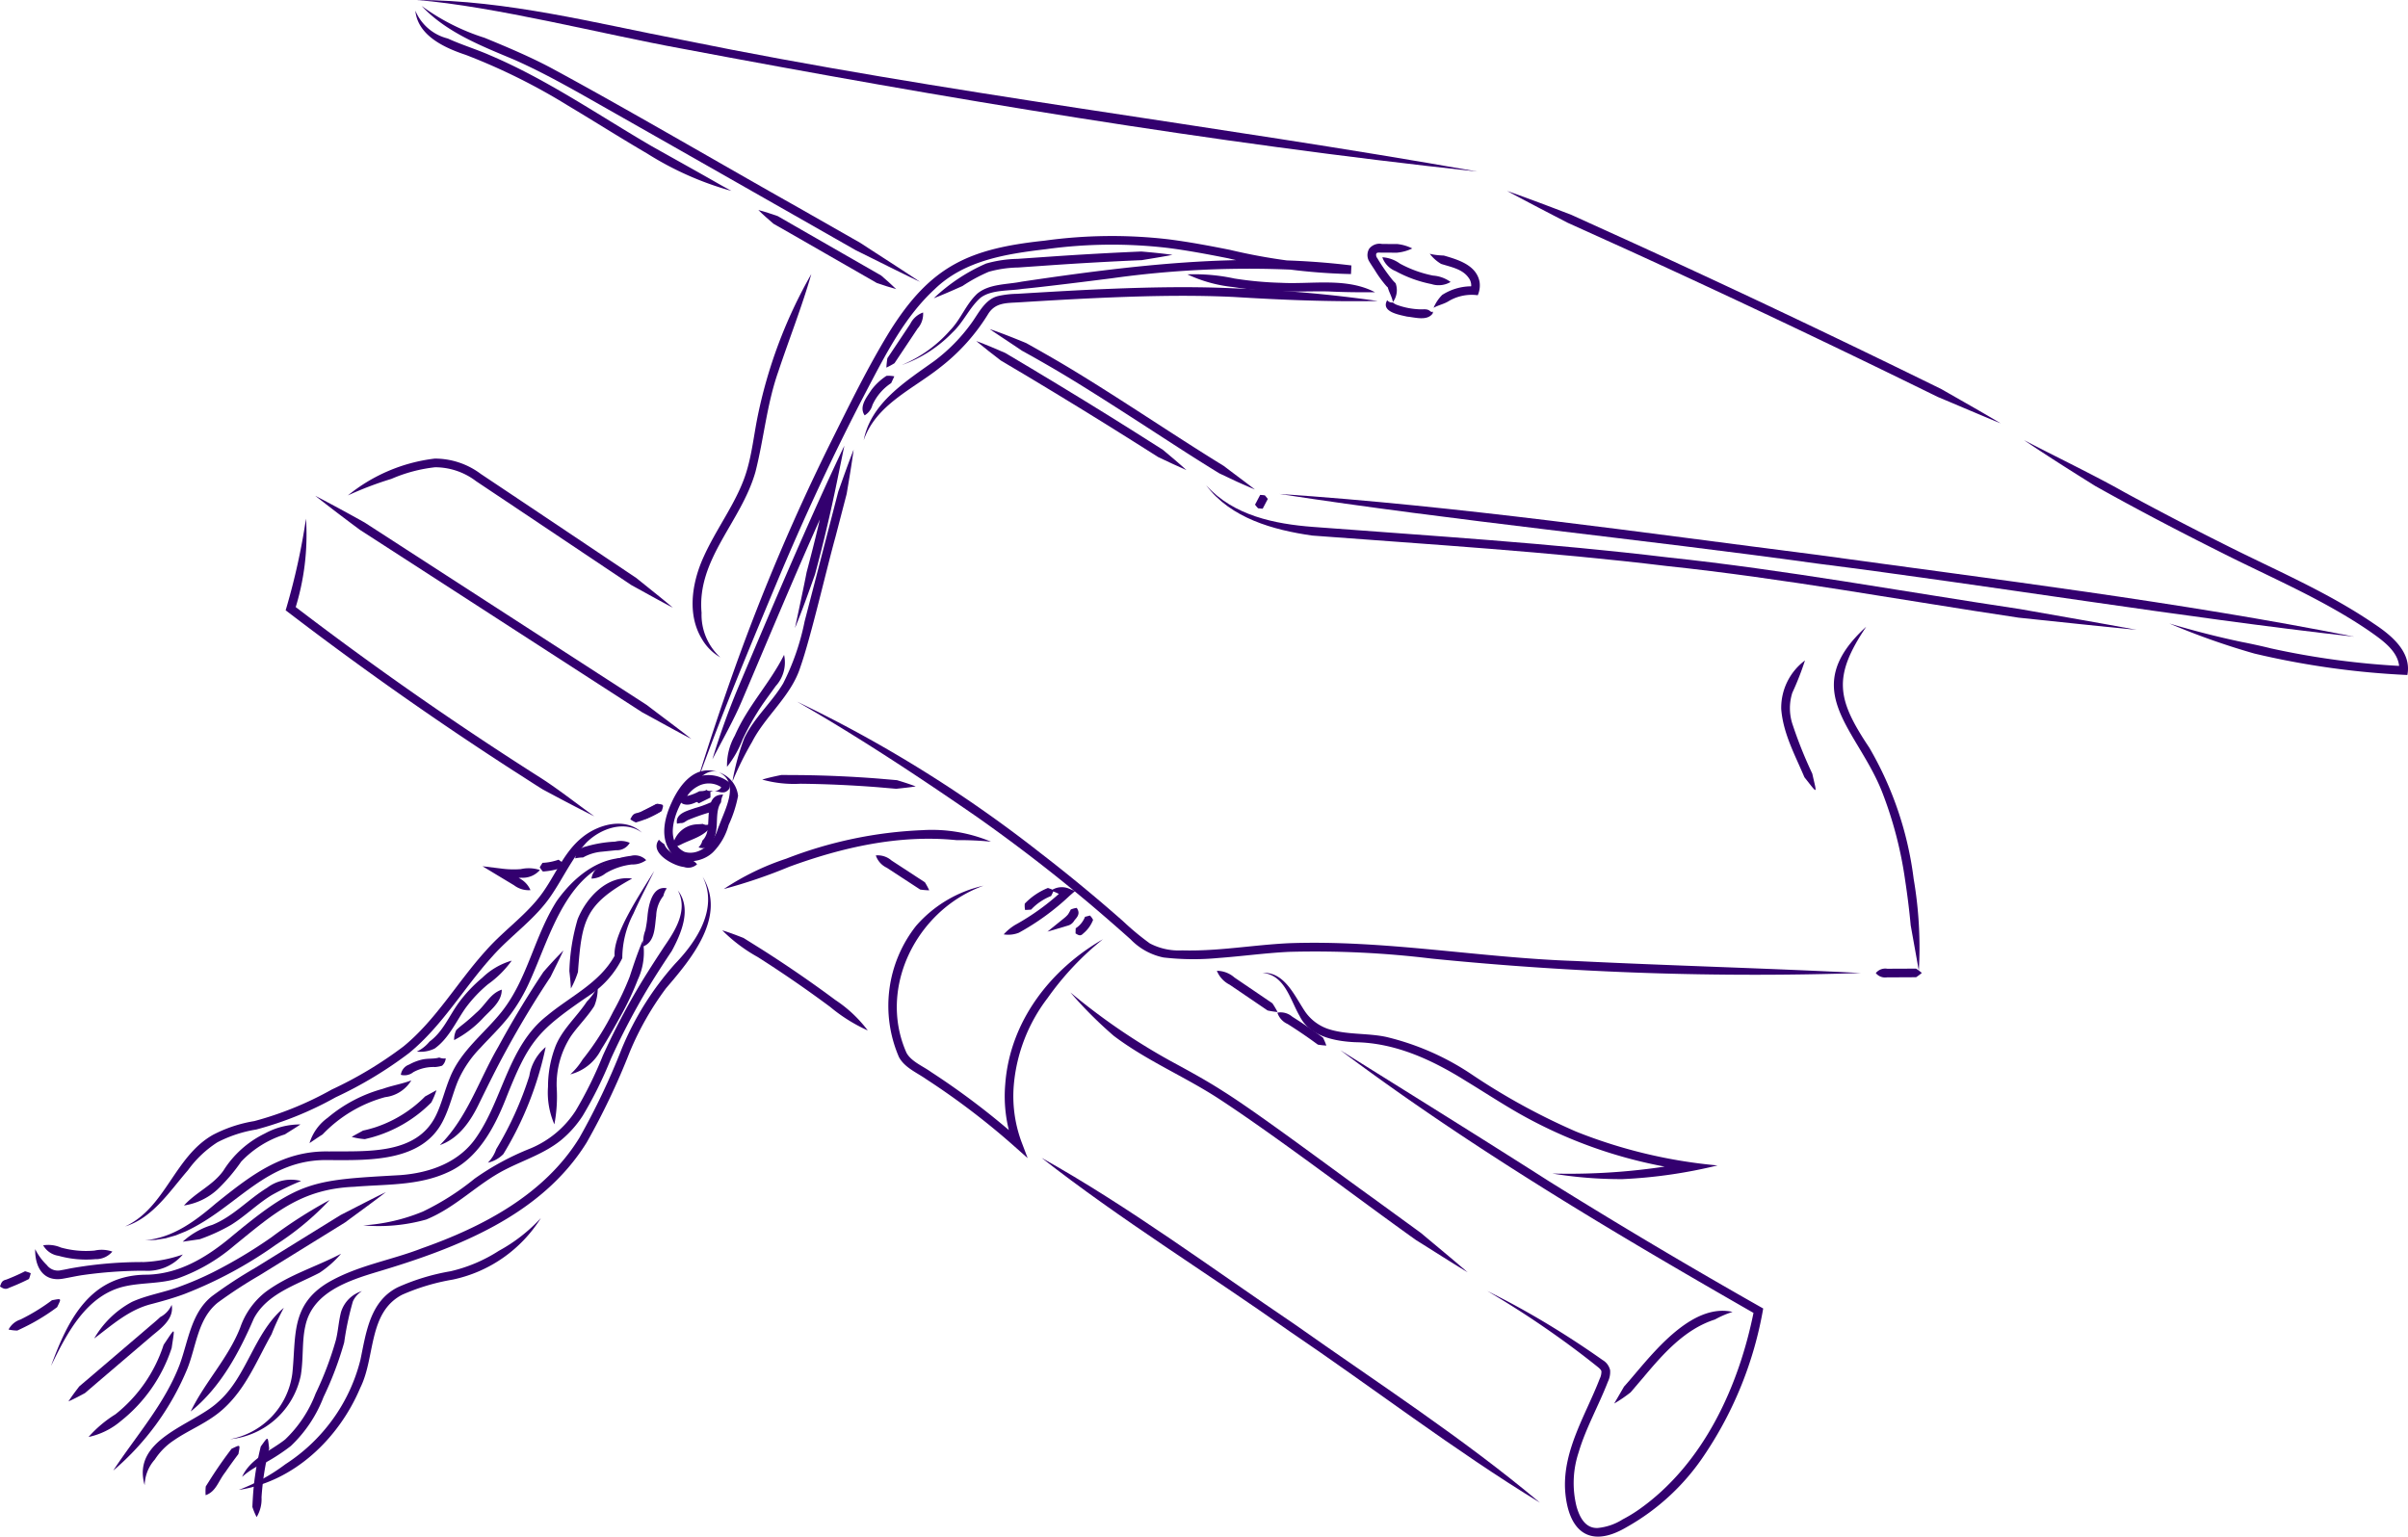 <svg xmlns="http://www.w3.org/2000/svg" width="237.111" height="151.332" viewBox="0 0 237.111 151.332"><defs><clipPath id="a"><path data-name="Rectangle 888" fill="none" d="M0 0h237.111v151.332H0z"/></clipPath></defs><g data-name="Group 4463" clip-path="url(#a)" fill="#33006f"><path data-name="Path 7339" d="M41.063 0c8.863.011 17.5 2.272 26.146 3.935 25.8 5.263 52.34 8.363 78.27 12.962-26.2-2.823-52.56-7.242-78.434-12.126C59.454 3.39 48.686.623 41.063 0"/><path data-name="Path 7340" d="M148.413 18.809c2.117.746 4.213 1.543 6.307 2.347l6.115 2.777q6.108 2.792 12.185 5.653a1219.002 1219.002 0 0 1 18.155 8.741c1.945 1.118 3.9 2.211 5.828 3.364-1.772-.717-4.4-1.85-6.2-2.6a1226.863 1226.863 0 0 0-18.142-8.735q-6.072-2.859-12.177-5.649l-6.117-2.767c-1.99-1.031-3.981-2.06-5.954-3.129"/><path data-name="Path 7341" d="M199.284 43.336c2.872 1.508 7.092 3.541 9.865 5.12q4.874 2.654 9.84 5.136c4.949 2.508 10.15 4.677 14.766 7.835 1.662 1.1 3.744 2.76 3.293 5.05a81.467 81.467 0 0 1-15.064-2.112 70.967 70.967 0 0 1-8.372-2.961c2.343.7 4.746 1.321 7.136 1.821.837.161 2.029.42 2.867.631a79.027 79.027 0 0 0 13.072 1.75l-.444.382c.114-1.744-1.644-2.928-2.969-3.859-4.582-3.132-9.712-5.265-14.664-7.775-4.146-2.078-8.259-4.227-12.3-6.494-2.274-1.424-4.814-3.018-7.022-4.523"/><path data-name="Path 7342" d="M118.794 47.818c2.665 2.955 6.7 3.787 10.5 4.075 11.59.881 23.372 1.606 34.916 3 11.576 1.226 23.18 3.366 34.687 5.091 3.831.683 7.67 1.333 11.5 2.047-3.878-.37-7.751-.8-11.633-1.2-11.5-1.718-23.092-3.866-34.656-5.087-11.54-1.4-23.322-2.125-34.914-3-3.82-.55-7.984-1.7-10.408-4.928"/><path data-name="Path 7343" d="M183.766 61.719c-3.329 4.952-2.886 7.145.306 11.926a33.994 33.994 0 0 1 4.362 12.908 40 40 0 0 1 .51 9.048l-.8-4.46a76.178 76.178 0 0 0-.55-4.458 39.009 39.009 0 0 0-2.244-8.628c-2.451-6.291-8.453-10.078-1.582-16.336"/><path data-name="Path 7344" d="M177.731 65.047a28.247 28.247 0 0 1-1.246 3.184 5.026 5.026 0 0 0 .044 3.172 42.5 42.5 0 0 0 1.921 4.785c.47 2.085.6 2.088-.772.36-.916-2.172-2.1-4.316-2.284-6.722a5.82 5.82 0 0 1 2.336-4.779"/><path data-name="Path 7345" d="M40.894 1.041a4.678 4.678 0 0 0 3.2 2.751c1.352.62 2.829 1.065 4.2 1.67 5.6 2.386 10.619 5.865 15.842 8.914 2.3 1.295 4.6 2.567 6.889 3.876l1 .55a31.167 31.167 0 0 1-8.316-3.691c-2.621-1.53-5.173-3.155-7.763-4.7a60.259 60.259 0 0 0-10.068-5c-2.084-.694-4.743-1.884-4.981-4.377"/><path data-name="Path 7346" d="M74.677 20.684c.652.169 1.278.384 1.906.6l1.695.978 3.394 1.949 3.394 1.949 1.7.974c.5.436 1 .869 1.48 1.341-.652-.178-1.281-.394-1.912-.607l-1.694-.973-3.389-1.945-3.389-1.946-1.7-.969c-.5-.435-1.007-.87-1.486-1.349"/><path data-name="Path 7347" d="M96.157 33.597c.962.356 1.9.759 2.833 1.165l2.607 1.554q2.6 1.559 5.19 3.147t5.153 3.207l2.562 1.626c.783.654 1.565 1.306 2.322 2-.941-.405-1.859-.846-2.78-1.281l-2.559-1.618q-2.563-1.616-5.145-3.2t-5.181-3.142l-2.606-1.546c-.806-.621-1.613-1.242-2.4-1.9"/><path data-name="Path 7348" d="M79.89 26.986c-.934 3.259-2.182 6.392-3.249 9.6-1.14 3.238-1.406 6.545-2.251 9.879-1.4 4.949-5.788 8.59-5.308 13.882a5.684 5.684 0 0 0 1.848 4.395 4.912 4.912 0 0 1-1.819-1.821c-1.411-2.315-1-5.271-.011-7.655 1.35-3.2 3.572-5.861 4.471-9.037.459-1.582.654-3.258.978-4.939a47.225 47.225 0 0 1 5.34-14.3"/><path data-name="Path 7349" d="M141.158 30.322a4.026 4.026 0 0 1 .85-1.276 5.343 5.343 0 0 1 3.238-.838l-.437.291a1.247 1.247 0 0 0-.194-1.136c-.6-.868-1.728-1.058-2.71-1.372a3.9 3.9 0 0 1-1.12-1 4.724 4.724 0 0 0 .8.138c.189.02.4.032.59.04 1.375.4 3.208.928 3.517 2.6a2.414 2.414 0 0 1-.18 1.308 4.443 4.443 0 0 0-2.814.551c-.474.311-1.019.4-1.541.688"/><path data-name="Path 7350" d="M137.159 29.747c-.116-.586-.419-1.017-.538-1.57l.254.259a1.1 1.1 0 0 1-.349-.25 11.075 11.075 0 0 1-1.08-1.465c-.133-.225-.591-.882-.7-1.124a1.234 1.234 0 0 1 .074-1.1 1.292 1.292 0 0 1 1.265-.47l.992.006h.5a4.323 4.323 0 0 1 1.485.435 4.339 4.339 0 0 1-1.491.416h-.5l-.992-.006c-.3.014-.613-.09-.573.278a.5.5 0 0 0 .116.27 18.112 18.112 0 0 0 1.505 2.161c.04.046.094.071.041.052l.255.259a1.968 1.968 0 0 1-.266 1.851"/><path data-name="Path 7351" d="M88.831 35.934a12.954 12.954 0 0 0 4.729-3.407c1.057-1.087 1.543-2.543 2.654-3.593 1.18-1 2.946-.9 4.37-1.192 10.716-1.591 21.667-2.936 32.488-1.6l-.044.849a57.506 57.506 0 0 1-12.1-1.554c-1.982-.393-3.96-.768-5.949-1.021a47.39 47.39 0 0 0-11.994.127c-3.92.468-8.023 1.09-10.956 3.943-2.941 2.713-4.8 6.377-6.65 9.894-3.27 6.243-6.255 12.689-8.975 19.195s-5.453 13.071-7.856 19.709q1.775-5.8 3.82-11.525a207.308 207.308 0 0 1 9.511-22.351c1.814-3.638 3.584-7.27 5.713-10.749 4.071-6.516 7.862-8.173 15.288-8.961a48.258 48.258 0 0 1 12.2-.127c2.024.258 4.023.637 6.007 1.031a56.776 56.776 0 0 0 11.925 1.536l-.044.849a96.775 96.775 0 0 0-23.489.419c-1.967.25-6.9.871-8.8 1.045-1.3.214-3.061.058-4.134.879-1.08.953-1.681 2.411-2.751 3.408a12.827 12.827 0 0 1-4.959 3.2"/><path data-name="Path 7352" d="M84.058 44.278c-.2 1.463-.442 2.914-.689 4.364l-1.107 4.255c-.846 3.026-2.425 9.894-3.443 12.775-.889 2.858-3.454 4.829-4.767 7.4a31.843 31.843 0 0 0-1.935 3.913 22.969 22.969 0 0 1 1.177-4.3c1-2.05 2.7-3.495 3.827-5.388a23.822 23.822 0 0 0 2.109-6.1c.726-2.8 2.609-10.056 3.309-12.768.489-1.387.98-2.774 1.519-4.148"/><path data-name="Path 7353" d="M85.14 40.904c-.566-.835.148-1.717.675-2.516a5.925 5.925 0 0 1 1.471-1.371 2.815 2.815 0 0 1 .775.048l-.31.666a5.1 5.1 0 0 0-1.845 2.161 1.665 1.665 0 0 1-.764 1.012"/><path data-name="Path 7354" d="M70.788 76.067a2.736 2.736 0 0 1 1.889 2.311 12.223 12.223 0 0 1-.929 2.87 6.1 6.1 0 0 1-1.513 2.657c-1.185 1.182-3.552 1.354-4.4-.313-.813-1.427-.326-3.219.3-4.56.834-1.847 2.381-3.8 4.653-2.965m0 0c-.952-.381-1.808.383-2.335 1.089-1.484 1.392-3.526 5.53-1.039 6.744 1.45.433 2.894-.907 3.277-2.288l.264-.675c.57-1.478 1.83-3.946-.167-4.871"/><path data-name="Path 7355" d="M68.437 78.826a3.4 3.4 0 0 1 0-.479c.129-.055.437-.215.569-.278s.446-.222.567-.281a4.15 4.15 0 0 1 .379.287 4.108 4.108 0 0 1 0 .475l-.567.282c-.132.067-.442.214-.565.285a3.389 3.389 0 0 1-.38-.291"/><path data-name="Path 7356" d="M63.225 82.012c-1.719-1.282-4.12-.4-5.489.978-1.407 1.524-2.234 3.386-3.418 5.139-1.576 2.376-3.982 3.967-5.828 6.052-2.819 3.108-4.894 6.807-8.21 9.53a39.634 39.634 0 0 1-7.224 4.353 33.821 33.821 0 0 1-7.819 3.176 12.7 12.7 0 0 0-3.83 1.259 10.738 10.738 0 0 0-2.9 2.751c-1.784 2.045-3.444 4.685-6.186 5.538 3.991-1.85 4.838-6.868 8.65-9.023a13.45 13.45 0 0 1 4.068-1.354 33.031 33.031 0 0 0 7.627-3.106 38.833 38.833 0 0 0 7.071-4.253c3.2-2.617 5.329-6.373 8.12-9.443 1.838-2.087 4.219-3.654 5.754-5.958 1.155-1.691 2.007-3.79 3.68-5.149 1.6-1.331 4.274-2.064 5.931-.49"/><path data-name="Path 7357" d="M69.187 86.346c2.4 3.928-1.134 8.1-3.609 10.989a29.347 29.347 0 0 0-3.572 6.281 69.334 69.334 0 0 1-4.232 8.894c-4.473 7.225-12.85 10.429-20.618 12.748-2.9.874-6.393 2.033-7.088 5.331-.348 1.508-.173 3.161-.445 4.846a7.919 7.919 0 0 1-6.987 6.309 7.583 7.583 0 0 0 6.146-6.442c.395-3.612-.219-6.734 3.5-8.98 2.908-1.7 6.188-2.186 9.27-3.387 6.02-2.122 12.074-5.31 15.5-10.879a68.783 68.783 0 0 0 4.176-8.788 29.37 29.37 0 0 1 5.252-8.356c2.143-2.227 4.273-5.472 2.707-8.566"/><path data-name="Path 7358" d="M23.496 146.739a18.515 18.515 0 0 0 4.606-2.534 17.3 17.3 0 0 0 3.886-3.429 17.066 17.066 0 0 0 3.509-6.882c.55-2.658.939-5.76 3.683-7.122a21.468 21.468 0 0 1 5.188-1.573 15.048 15.048 0 0 0 4.753-2.013 16.035 16.035 0 0 0 4.139-3.229 13.52 13.52 0 0 1-8.688 6.066 20.936 20.936 0 0 0-4.981 1.493c-3.367 1.767-2.614 6.163-4.117 9.165-2.092 4.974-6.523 9.244-11.977 10.055"/><path data-name="Path 7359" d="M54.586 110.728a7.865 7.865 0 0 1-.624-3.7 11.058 11.058 0 0 1 .657-3.772c.629-1.8 2.166-3.082 3.174-4.625a5.586 5.586 0 0 0 1.054-1.477 4.4 4.4 0 0 1-.333 1.93c-.674 1.065-1.575 1.936-2.281 2.94a8.72 8.72 0 0 0-1.419 5.021 14.683 14.683 0 0 1-.227 3.686"/><path data-name="Path 7360" d="M62.24 86.529c-4.647 2.557-4.953 4.118-5.329 9.2a9.1 9.1 0 0 1-.694 1.622 29.106 29.106 0 0 0-.153-1.714 20.114 20.114 0 0 1 .813-5.1c.845-2.112 2.9-4.355 5.363-4.013"/><path data-name="Path 7361" d="M63.295 92.62a6.407 6.407 0 0 1-.494 3.871 28.124 28.124 0 0 1-1.66 3.523c-.629 1.131-1.243 2.236-1.945 3.346a4.7 4.7 0 0 1-3.041 2.449 6.569 6.569 0 0 0 1.207-1.455 26.4 26.4 0 0 0 3.031-4.748 27.3 27.3 0 0 0 1.611-3.415c.4-1.223.779-2.372 1.291-3.571"/><path data-name="Path 7362" d="M61.619 84.478c-5.753.991-7.344 7.49-9.42 12.09a17.18 17.18 0 0 1-2.119 3.59c-.87 1.1-1.866 2.044-2.769 3.032a10.946 10.946 0 0 0-2.2 3.23c-.508 1.206-.8 2.556-1.431 3.844-2 4.2-7.324 4-11.266 3.987-6.245-.164-9.008 4.659-14.141 7.025l-.963.388-1 .289-1.019.161-1.025.029c2.765-.22 5-1.919 7.028-3.66 3.388-2.708 6.507-5.182 11.092-5.083 3.7-.045 8.619.364 10.526-3.515.576-1.154.866-2.491 1.408-3.793 1.056-2.623 3.408-4.345 5.087-6.461 2.554-3.233 3.177-7.357 5.407-10.884 1.569-2.222 3.965-4.271 6.8-4.268"/><path data-name="Path 7363" d="M4.249 122.646a3.146 3.146 0 0 1 1.746.217 9.194 9.194 0 0 0 3.313.3 3.233 3.233 0 0 1 1.756.1 2.121 2.121 0 0 1-1.679.745 10.044 10.044 0 0 1-3.62-.33 2.087 2.087 0 0 1-1.516-1.037"/><path data-name="Path 7364" d="M11.152 144.828c2.248-3.423 5.04-6.532 6.519-10.381.867-2.318 1.129-5.165 3.228-6.812a44.715 44.715 0 0 1 4.206-2.753c2.1-1.3 6.344-3.927 8.446-5.226 1.483-.749 2.948-1.527 4.447-2.251-1.317 1.018-2.667 1.982-4 2.975l-4.223 2.613-4.223 2.613a46.118 46.118 0 0 0-4.1 2.677c-1.969 1.582-2.111 4.236-2.983 6.464a26.443 26.443 0 0 1-7.315 10.08"/><path data-name="Path 7365" d="M64.413 85.79c-.681 1.4-1.412 2.771-2.037 4.182a9.509 9.509 0 0 0-1.1 4.39 9.307 9.307 0 0 1-3.2 3.64c-5.139 3.511-5.981 4.419-8.284 10.254-1.139 2.857-2.762 5.917-5.751 7.224-2.889 1.315-6.1 1.142-9.153 1.4-5.276.211-7.955 2.651-11.845 5.811a17.594 17.594 0 0 1-5.558 3.218c-1.665.526-3.463.4-5.122.761-3.812.812-5.773 4.613-7.343 7.862 1.689-4.62 3.889-9.011 9.486-8.993 3.083-.089 5.674-1.616 8.01-3.517 6.922-5.781 8.092-5.794 16.87-6.288 2.957-.215 5.892-1.26 7.577-3.814 2.562-3.756 3.118-8.919 6.887-11.876 2.321-1.937 5.17-3.21 6.67-5.914-.16-2.124 2.443-5.982 3.888-8.336"/><path data-name="Path 7366" d="M66.749 87.701c1.387 1.785.343 4.215-.6 5.955-1.152 1.727-2.238 3.419-3.239 5.2s-1.926 3.592-2.767 5.447a39.957 39.957 0 0 1-2.753 5.567 10.529 10.529 0 0 1-2.113 2.392c-1.639 1.34-3.671 1.978-5.5 2.912-2.766 1.4-4.851 3.724-7.815 4.934a17.247 17.247 0 0 1-6.2.573 18.333 18.333 0 0 0 5.881-1.362 25.552 25.552 0 0 0 5.089-3.238 26.2 26.2 0 0 1 5.461-2.961 9.753 9.753 0 0 0 4.485-3.719 39.333 39.333 0 0 0 2.688-5.448q1.277-2.818 2.8-5.515c1-1.784 2.139-3.545 3.253-5.239 1.092-1.577 2.349-3.582 1.327-5.5"/><path data-name="Path 7367" d="M40.5 106.407a3.484 3.484 0 0 1-2.578 1.646 13.37 13.37 0 0 0-6.163 3.678c-.429.261-.838.556-1.28.847a4.771 4.771 0 0 1 1.786-2.492 14.215 14.215 0 0 1 5.42-2.851c.976-.343 1.841-.47 2.814-.828"/><path data-name="Path 7368" d="M6.747 138.008c.33-.515.693-.991 1.056-1.467l1.338-1.137 2.67-2.28 2.669-2.28c.438-.382.912-.758 1.3-1.134a2.479 2.479 0 0 0 1.124-1.2c.256 1.329-.977 2.261-1.866 2.986l-2.67 2.28-2.67 2.28-1.332 1.143c-.527.284-1.054.568-1.614.813"/><path data-name="Path 7369" d="M3.46 123.014a5.716 5.716 0 0 0 1.154 1.578 1.355 1.355 0 0 0 1.42.5c.3-.044.641-.125.979-.187a39.978 39.978 0 0 1 7.142-.611 13.367 13.367 0 0 0 3.85-.746 4.552 4.552 0 0 1-3.8 1.6 43.07 43.07 0 0 0-6.04.425c-.691.1-1.3.246-2.008.366-1.963.313-2.727-1.242-2.693-2.923"/><path data-name="Path 7370" d="M.846 130.94a2.008 2.008 0 0 1 1.171-.987 19.533 19.533 0 0 0 3.1-1.9c.967-.17.95-.229.51.682a20.4 20.4 0 0 1-1.9 1.26c-.629.375-1.356.735-2.024 1.045a4.443 4.443 0 0 1-.86-.1"/><path data-name="Path 7371" d="M50.388 94.606a9.989 9.989 0 0 1-2.339 2.33 13.267 13.267 0 0 0-2.189 2.316c-.928 1.3-1.659 3.02-3.063 4.015a3.2 3.2 0 0 1-1.75.3 3.728 3.728 0 0 0 1.251-.99c1.323-.971 1.89-2.466 2.871-3.822a14.1 14.1 0 0 1 2.328-2.466 6.9 6.9 0 0 1 2.892-1.682"/><path data-name="Path 7372" d="M78.446 69.084a128.533 128.533 0 0 1 23.949 14.883q4.2 3.238 8.176 6.743a26.437 26.437 0 0 0 2.649 2.2 6.139 6.139 0 0 0 3.19.689c3.521.1 6.968-.538 10.507-.707 9.457-.341 18.745 1.434 28.164 1.75 9.382.463 18.77.707 28.155 1.185a317.888 317.888 0 0 1-42.273-1.421 95.069 95.069 0 0 0-14-.664c-2.324.109-4.649.436-7.011.608a25.763 25.763 0 0 1-5.38-.052 6.24 6.24 0 0 1-3.243-1.785 204.824 204.824 0 0 0-3.978-3.463 164.094 164.094 0 0 0-11.13-8.582c-5.763-3.982-11.694-7.9-17.772-11.386"/><path data-name="Path 7373" d="M31.052 48.832a194.05 194.05 0 0 1 4.861 2.633 19655.44 19655.44 0 0 0 13.884 8.983l13.885 8.98c1.465 1.118 2.948 2.208 4.4 3.351-1.636-.853-3.239-1.758-4.86-2.636l-13.89-8.98c-3.047-1.972-10.934-7.072-13.887-8.978a199.55 199.55 0 0 1-4.4-3.354"/><path data-name="Path 7374" d="M52.235 87.666a2.377 2.377 0 0 1-1.617-.479l-1.4-.844-1.705-1.03 1.977.243a8.947 8.947 0 0 0 1.793.038 3.584 3.584 0 0 1 1.882.089 2.237 2.237 0 0 1-1.815.76 9.8 9.8 0 0 1-1.964-.042l.272-.787 1.4.844a2.376 2.376 0 0 1 1.177 1.208"/><path data-name="Path 7375" d="M63.179 80.39a3.247 3.247 0 0 1 .04-.5c.161-.072.544-.275.707-.356s.555-.284.705-.36a3.9 3.9 0 0 1 .429.259 3.846 3.846 0 0 1-.042.5c-.147.076-.552.281-.705.359s-.548.274-.7.364a3.211 3.211 0 0 1-.431-.263"/><path data-name="Path 7376" d="M75.054 76.778c.626-.19 1.257-.324 1.889-.454l1.9.011q1.9.022 3.8.107t3.791.231l1.892.162c.618.189 1.234.378 1.843.616-.646.1-1.285.163-1.922.232l-1.879-.161q-1.88-.145-3.764-.23t-3.768-.106a11.623 11.623 0 0 1-3.779-.408"/><path data-name="Path 7377" d="M71.27 87.558a25.339 25.339 0 0 1 6.147-2.991 41.566 41.566 0 0 1 13.4-2.807 15.122 15.122 0 0 1 6.761 1.131 32.113 32.113 0 0 0-3.4-.15c-5.607-.569-11.224.7-16.473 2.626a51.254 51.254 0 0 1-6.44 2.191"/><path data-name="Path 7378" d="M108.635 92.478a28.492 28.492 0 0 0-5.475 5.808 16.419 16.419 0 0 0-3.332 8.561 13 13 0 0 0 .751 5.595l.612 1.616-1.293-1.148a73.232 73.232 0 0 0-8.687-6.622c-.91-.643-2.135-1.137-2.693-2.18a12.718 12.718 0 0 1 1.69-12.929 12.4 12.4 0 0 1 6.632-3.951 12.953 12.953 0 0 0-3.765 2.151c-4.156 3.43-6.064 9.271-3.811 14.314.478.865 1.628 1.309 2.413 1.881a74.109 74.109 0 0 1 8.788 6.7l-.681.469a13.853 13.853 0 0 1-.8-5.961c.454-6.161 4.419-11.3 9.656-14.3"/><path data-name="Path 7379" d="M124.33 95.808c2.217-.1 3.2 2.406 4.228 3.887a4.537 4.537 0 0 0 2.139 1.613c1.818.634 3.928.407 5.827.82a25.816 25.816 0 0 1 8.293 3.619 64.29 64.29 0 0 0 10.383 5.7 49.506 49.506 0 0 0 13.92 3.331 48.641 48.641 0 0 1-9.377 1.349 42.167 42.167 0 0 1-6.889-.551 63.161 63.161 0 0 0 13.6-1.118l.032.839a46.154 46.154 0 0 1-17.017-5.7c-1.74-1-3.406-2.093-5.1-3.122-3.329-2.084-6.945-3.773-10.925-3.833-2-.095-4.479-.563-5.468-2.571-.957-1.653-1.45-4.028-3.65-4.262"/><path data-name="Path 7380" d="M119.825 95.61a2.634 2.634 0 0 1 1.733.663l1.494 1.015 1.494 1.016.747.508a8.959 8.959 0 0 1 .508.86 8.938 8.938 0 0 1-.987-.156l-.747-.508-1.494-1.016-1.494-1.015a2.636 2.636 0 0 1-1.255-1.368"/><path data-name="Path 7381" d="M131.983 103.432c6.734 4.209 13.821 8.613 20.536 12.9q10.414 6.49 21.1 12.535a37.072 37.072 0 0 1-5.754 14.372 22.3 22.3 0 0 1-7.676 7.151c-3.79 2.25-5.841.275-6.081-3.734-.182-3.924 2.094-7.424 3.417-10.878a1.6 1.6 0 0 0 .165-.695c0-.122-.132-.278-.373-.469a100.93 100.93 0 0 0-1.48-1.16 93.773 93.773 0 0 0-9.392-6.313q3.389 1.677 6.619 3.672 1.614.993 3.187 2.056c.525.354 1.043.714 1.563 1.08a1.547 1.547 0 0 1 .732 1 2.2 2.2 0 0 1-.22 1.132c-.927 2.389-2.184 4.588-2.877 6.945a9.574 9.574 0 0 0-.209 5.347c.3 1.051.864 2.162 2.082 2.11a5.547 5.547 0 0 0 2.464-.849 13.911 13.911 0 0 0 1.575-.953c6.391-4.493 9.89-12.177 11.361-19.672l.209.446c-14.006-8.024-28.014-16.338-40.948-26.023"/><path data-name="Path 7382" d="m158.947 138.225.971-1.668c.42-.463.821-.947 1.23-1.428 2.163-2.535 5.723-6.771 9.453-5.927a9.43 9.43 0 0 0-1.731.748c-2.982.953-5.108 3.39-7.072 5.729l-1.235 1.447a13.674 13.674 0 0 1-1.616 1.1"/><path data-name="Path 7383" d="M105.42 97.755a62.592 62.592 0 0 0 9.8 6.712c1.747.95 3.524 1.909 5.214 3 3.441 2.147 11.246 8.015 14.648 10.443l4.841 3.523c1.53 1.291 3.079 2.554 4.591 3.868-1.715-1.035-3.394-2.121-5.092-3.179-5.543-3.949-13.758-10.223-19.444-13.936-3.35-2.177-7.083-3.73-10.3-6.164a40.547 40.547 0 0 1-4.263-4.265"/><path data-name="Path 7384" d="M102.57 114.035c8.56 4.784 16.823 10.92 24.928 16.4 7.988 5.647 16.629 11.243 24.131 17.552-8.366-5.1-16.512-11.368-24.615-16.851-7.98-5.659-16.733-11.054-24.444-17.1"/><path data-name="Path 7385" d="M71.12 91.625c.715.215 1.4.48 2.092.75l1.851 1.158q1.843 1.173 3.642 2.411t3.552 2.541a12.885 12.885 0 0 1 3.19 3 16.11 16.11 0 0 1-3.7-2.318q-1.74-1.294-3.526-2.524t-3.616-2.393a15.688 15.688 0 0 1-3.486-2.627"/><path data-name="Path 7386" d="M30.132 51.084a24.394 24.394 0 0 1-1.1 8.986l-.149-.462q11.675 8.934 24.1 16.838c1.91 1.2 3.7 2.641 5.542 3.948-1.684-.831-3.381-1.738-5.04-2.624-.617-.37-2.227-1.427-2.869-1.829q-11.435-7.38-22.255-15.657l-.235-.18.086-.283a65.789 65.789 0 0 0 1.919-8.736"/><path data-name="Path 7387" d="M34.261 48.79a16.63 16.63 0 0 1 8.544-3.625 7.52 7.52 0 0 1 4.537 1.51c2.441 1.627 8.974 6 11.492 7.69l3.828 2.563c1.2.974 2.411 1.919 3.591 2.917-1.372-.711-2.709-1.474-4.065-2.21l-11.483-7.689-3.824-2.555a6.665 6.665 0 0 0-4.036-1.373 14.823 14.823 0 0 0-4.3 1.143 34.1 34.1 0 0 0-4.286 1.631"/><path data-name="Path 7388" d="M86.239 84.246a2.062 2.062 0 0 1 1.548.5l1.315.859 1.315.859.658.43a7.348 7.348 0 0 1 .425.787 7.354 7.354 0 0 1-.89-.073l-1.973-1.289-1.315-.859a2.062 2.062 0 0 1-1.082-1.216"/><path data-name="Path 7389" d="M100.937 89.615a2.22 2.22 0 0 1-.03-.62 6.493 6.493 0 0 1 2.28-1.543c.668.235.614.189.313.792a5.506 5.506 0 0 0-1.058.56 5.077 5.077 0 0 0-.909.78c-.183.011-.368.031-.6.03"/><path data-name="Path 7390" d="M106.024 89.416c.441.637-.007 1.018-.679 1.654l-.356-.748c-.079.028.015-.013.069-.1a5.5 5.5 0 0 0 .382-.651 2.317 2.317 0 0 1 .585-.157m0 0c.063.209.12.376.168.558a6.016 6.016 0 0 1-.461.772 1.032 1.032 0 0 1-.566.41l-2.029.6 1.674-1.352a2.536 2.536 0 0 0 .668-.817c.168-.045.333-.107.547-.175"/><path data-name="Path 7391" d="M18.776 139.011c1.4-2.9 3.691-5.242 4.875-8.254a7.582 7.582 0 0 1 2.491-3.51c2.281-1.7 4.965-2.469 7.444-3.775a10.231 10.231 0 0 1-2.123 1.877c-2.333 1.222-5.172 2.056-6.472 4.513-1.449 3.359-3.3 6.807-6.215 9.149"/><path data-name="Path 7392" d="M9.274 131.823A9.44 9.44 0 0 1 13 128.214c1.58-.716 3.3-.94 4.884-1.576a30.986 30.986 0 0 0 3.075-1.332 47.357 47.357 0 0 0 5.777-3.457 45.52 45.52 0 0 1 5.723-3.666 27.8 27.8 0 0 1-5.241 4.369 41.412 41.412 0 0 1-9.041 4.882c-1.072.4-2.205.717-3.282 1-2.2.556-3.831 2.043-5.621 3.387"/><path data-name="Path 7393" d="M34.636 111.965c.324-.194.784-.432 1.111-.62.385-.079.763-.187 1.139-.3a12.374 12.374 0 0 0 4.975-3.062l1.115-.612a7.431 7.431 0 0 1-.508 1.209 13.23 13.23 0 0 1-5.924 3.454l-.612.154a6.7 6.7 0 0 1-1.295-.22"/><path data-name="Path 7394" d="M43.31 112.776c2.711-2.7 3.853-6.425 5.754-9.683q2.056-3.781 4.444-7.368a41.518 41.518 0 0 1 1.972-2.118c-.41.877-.845 1.729-1.263 2.59q-2.361 3.552-4.4 7.3c-.916 1.667-1.743 3.353-2.59 5.077-.829 1.754-1.994 3.524-3.912 4.2"/><path data-name="Path 7395" d="M53.733 103.113a33.341 33.341 0 0 1-4.171 10.55 3.091 3.091 0 0 1-1.517.845 3.594 3.594 0 0 0 .818-1.332 33.47 33.47 0 0 0 3.257-7.206 4.684 4.684 0 0 1 1.617-2.855"/><path data-name="Path 7396" d="M14.241 146.257c-1.3-4.553 4.742-5.88 7.207-8.159 2.881-2.5 3.547-6.823 6.5-9.3a23.928 23.928 0 0 0-1.207 2.606c-1.43 2.527-2.488 5.29-4.722 7.326-1.5 1.378-3.374 2.064-4.887 3.114a6.524 6.524 0 0 0-1.888 1.9 3.933 3.933 0 0 0-1 2.507"/><path data-name="Path 7397" d="M0 126.7c.144-.409.2-.58.622-.679q.754-.291 1.484-.642l.362-.179a5.046 5.046 0 0 1 .559.19 3.422 3.422 0 0 1-.175.57l-.378.187q-.759.365-1.545.669c-.376.2-.569.123-.929-.115"/><path data-name="Path 7398" d="M18.114 118.724c1.192-1.321 2.857-1.981 3.891-3.444a9.928 9.928 0 0 1 4.071-3.645 7.2 7.2 0 0 1 3.509-.895c-.51.349-1.032.656-1.534.981a10.076 10.076 0 0 0-4.3 2.68 17.84 17.84 0 0 1-2.351 2.756 6.275 6.275 0 0 1-3.284 1.566"/><path data-name="Path 7399" d="M39.47 105.854a1.235 1.235 0 0 1 .818-1.009 4.906 4.906 0 0 1 1.223-.482c.64-.155 1.189-.046 1.743-.213a1.152 1.152 0 0 0 .637.082 1.1 1.1 0 0 1-.363.725 2.9 2.9 0 0 1-.69.13 4.106 4.106 0 0 0-2.143.507 1.381 1.381 0 0 1-1.224.26"/><path data-name="Path 7400" d="M49.405 97.462c.022 1.226-1.156 2.046-1.937 2.908a10.591 10.591 0 0 1-2.75 2.064 2.047 2.047 0 0 1 .212-.989 8.743 8.743 0 0 1 .686-.585c.439-.349.858-.717 1.261-1.1.975-.822 1.369-1.9 2.528-2.294"/><path data-name="Path 7401" d="M64.884 82.7a2.359 2.359 0 0 0 .53.435 1.539 1.539 0 0 0 .244.426 2.942 2.942 0 0 0 1.848.988 1.506 1.506 0 0 1 1.133.571 1.29 1.29 0 0 1-1.295.265c-1.055-.108-3.449-1.425-2.459-2.685"/><path data-name="Path 7402" d="M62.01 83.008a1.452 1.452 0 0 1-1.335.726l-1.413.146a4.548 4.548 0 0 0-1.847.566 3.746 3.746 0 0 0-.774.091 1.28 1.28 0 0 1 1.036-1.162 12.128 12.128 0 0 1 2.9-.487 2.195 2.195 0 0 1 1.438.119"/><path data-name="Path 7403" d="M70.293 77.903c.309.018.746-.165.737-.505 0-.073-.071-.067-.019-.045l.138.266a2.217 2.217 0 0 0-2.495-.146 2.778 2.778 0 0 0-1.02.969s-.015-.056-.02-.052c-.018-.011.074.046.012.012a4.691 4.691 0 0 0 1.229-.474 11.844 11.844 0 0 1 1.438-.024m0 0c-.476.008-.706.586-1.079.818-.625.207-1.22.7-1.931.462a.827.827 0 0 1-.5-.739.949.949 0 0 1 .115-.445 3.283 3.283 0 0 1 4.823-1.012l.115.1.023.163a.6.6 0 0 1-.248.634c-.4.341-.933.019-1.317.016"/><path data-name="Path 7404" d="M66.663 81.117c-.195-1.013 1.059-1.271 1.766-1.534a10.127 10.127 0 0 0 1.517-.545c.206.037.416.056.67.082a1.034 1.034 0 0 1-.841.92 19.5 19.5 0 0 0-2.062.736c-.25.138-.4.312-.7.284l-.348.057"/><path data-name="Path 7405" d="M70.1 81.232c-.078.377-.5.638-.826.776a5.591 5.591 0 0 0-.9.066 1.7 1.7 0 0 0-1.146.911l-.55-.573c1.131-.417 2.148-1.3 3.417-1.18m0 0c-.63 1.14-1.988 1.387-3.088 1.965l-1.035.448.485-1.022a2.543 2.543 0 0 1 1.735-1.382c.387-.085.718-.054 1-.1a1.407 1.407 0 0 0 .9.092"/><path data-name="Path 7406" d="M116.917 27.023a18.677 18.677 0 0 1 4.642.408 35 35 0 0 0 4.576.421c3.05.163 6.442-.547 9.259.928-1.57.013-3.061 0-4.622-.08-1.536-.024-3.087.039-4.656 0a35.9 35.9 0 0 1-4.684-.43 13.961 13.961 0 0 1-4.514-1.25"/><path data-name="Path 7407" d="M136.592 29.568a.636.636 0 0 0 .56.224 1.276 1.276 0 0 0 .415.24 7.309 7.309 0 0 0 2.33.434c.322.006.644-.062.909.162.062.049.186.152.251.051.06.044.038.165-.011.232-.563.71-1.7.344-2.492.27-.754-.176-2.618-.465-1.961-1.612"/><path data-name="Path 7408" d="M91.949 29.372a17.793 17.793 0 0 1 5.148-3.416 12.134 12.134 0 0 1 3.115-.462l3.04-.21a340.01 340.01 0 0 1 9.137-.514c1.022.09 2.043.184 3.062.331-1.011.194-2.021.352-3.029.52-2.954.125-6.181.307-9.113.512l-3.038.211a11.453 11.453 0 0 0-2.895.418 15.461 15.461 0 0 0-2.6 1.406c-.934.417-1.869.833-2.831 1.205"/><path data-name="Path 7409" d="M90.895 30.776a2.168 2.168 0 0 1-.546 1.588l-.907 1.362-.908 1.362-.454.681a7.347 7.347 0 0 1-.8.434 8.106 8.106 0 0 1 .1-.922l1.35-2.027.9-1.351a2.23 2.23 0 0 1 1.262-1.126"/><path data-name="Path 7410" d="M70.144 74.795a72.755 72.755 0 0 1 2.526-7.043c3.316-7.829 6.828-16.2 10.47-23.855l-.728 3.556a151.58 151.58 0 0 1-2.162 9.122c-.609 1.718-1.277 3.6-1.971 5.278.26-1.21.927-4.323 1.148-5.5.8-3 1.532-6.029 2.15-9.071l.8.265c-3.169 6.808-6.332 14.455-9.291 21.4-.825 1.966-1.968 3.959-2.945 5.851"/><path data-name="Path 7411" d="M77.206 64.492a3.459 3.459 0 0 1-.831 3.086c-.617.873-1.237 1.668-1.774 2.542a24.919 24.919 0 0 0-1.472 2.689 10.263 10.263 0 0 1-1.54 2.713 5.923 5.923 0 0 1 .77-3.076c1.25-2.893 3.46-5.168 4.848-7.954"/><path data-name="Path 7412" d="M85.046 43.363c.7-3.688 4.179-5.815 6.989-7.837a17.238 17.238 0 0 0 3.625-3.707c.7-.959 1.325-2.35 2.629-2.666a9.171 9.171 0 0 1 1.853-.217c2.365-.143 4.732-.284 7.1-.4 4.738-.22 9.5-.364 14.246-.141a131.9 131.9 0 0 1 14.176 1.249c-4.743.087-9.477-.109-14.207-.4-4.72-.221-9.447-.079-14.173.141-2.363.114-4.727.254-7.091.4-1.14.06-2.167.045-2.848 1.069a19.628 19.628 0 0 1-4.794 5.348c-2.72 2.159-6.3 3.661-7.506 7.16"/><path data-name="Path 7413" d="M136.115 25.338a3.242 3.242 0 0 1 1.723.617 11.474 11.474 0 0 0 3.279 1.187 3.334 3.334 0 0 1 1.72.629 2.313 2.313 0 0 1-1.884.207 12.3 12.3 0 0 1-3.523-1.275 2.275 2.275 0 0 1-1.315-1.365"/><path data-name="Path 7414" d="M123.878 50.055a3.676 3.676 0 0 1-.3-.36c.064-.1.2-.366.256-.475s.2-.376.252-.477a4.33 4.33 0 0 1 .46.04 4.451 4.451 0 0 1 .293.358c-.052.1-.2.373-.252.477s-.2.367-.248.479a3.737 3.737 0 0 1-.464-.042"/><path data-name="Path 7415" d="M125.968 48.647c17.495 1.172 35.69 3.8 53.059 6.009 17.341 2.4 35.6 4.627 52.788 8.051-17.22-1.938-35.779-5.035-52.9-7.207-17.3-2.41-35.659-4.191-52.947-6.854"/><path data-name="Path 7416" d="M41.521.59a21.4 21.4 0 0 0 6.193 3.133c2.159.888 4.352 1.809 6.425 2.9 7.037 3.784 17.408 9.85 24.464 13.815l6.1 3.476c1.962 1.283 3.941 2.537 5.888 3.845-2.119-1.009-4.206-2.072-6.31-3.106l-6.1-3.475c-4.063-2.313-14.379-8.183-18.306-10.408-3.05-1.727-6.066-3.486-9.265-4.9-3.212-1.348-6.654-2.678-9.089-5.279"/><path data-name="Path 7417" d="M97.443 32.408c1.041.337 2.566.95 3.6 1.378.84.464 2.5 1.413 3.329 1.9 5.116 3.017 11.066 7.093 16.14 10.208.877.672 2.191 1.64 3.058 2.316q-.885-.375-1.764-.769l-1.739-.821q-1.629-1-3.241-2.032c-3.786-2.431-9.068-5.921-12.887-8.169a135.961 135.961 0 0 0-3.307-1.879c-.916-.626-2.275-1.509-3.185-2.132"/><path data-name="Path 7418" d="m105.906 91.925.016-.505a2.17 2.17 0 0 0 .548-.492 2.382 2.382 0 0 0 .369-.638c.149-.031.3-.075.487-.124a1.685 1.685 0 0 1 .308.429 3.244 3.244 0 0 1-.972 1.343c-.264.28-.443.184-.755-.012"/><path data-name="Path 7419" d="M98.832 92.022a5.094 5.094 0 0 1 1.112-.923 23.546 23.546 0 0 0 4.83-3.53l.129.72c-.509-.127-.891-.445-1.432-.563a1.846 1.846 0 0 1 1.733-.234l.654.262-.525.457a24.3 24.3 0 0 1-5.012 3.651 2.831 2.831 0 0 1-1.49.159"/><path data-name="Path 7420" d="M184.705 95.837a1.19 1.19 0 0 1 1.131-.431l1.133-.005c.373 0 1.338-.007 1.7-.007a5.057 5.057 0 0 1 .568.423 5.089 5.089 0 0 1-.565.428c-.357 0-1.33 0-1.7.007h-1.133a1.19 1.19 0 0 1-1.135-.421"/><path data-name="Path 7421" d="M125.78 99.731a1.761 1.761 0 0 1 1.467.4q1.239.782 2.433 1.634l.593.43a5.9 5.9 0 0 1 .33.778 7.635 7.635 0 0 1-.835-.092l-.583-.423q-1.173-.837-2.392-1.607a1.848 1.848 0 0 1-1.013-1.118"/><path data-name="Path 7422" d="M53.152 85.412c.1-.178.185-.306.269-.437a4.71 4.71 0 0 0 .8-.094 5.817 5.817 0 0 0 .779-.212c.127.092.258.177.412.3a2.424 2.424 0 0 1-.129.5 6.436 6.436 0 0 1-.9.244 7.823 7.823 0 0 1-.924.118 2.159 2.159 0 0 1-.311-.422"/><path data-name="Path 7423" d="M62.065 80.691c.206-.4.294-.561.727-.636a8.466 8.466 0 0 0 1.911-.9c.67.1.673.046.456.72a9.367 9.367 0 0 1-1.233.656 10.523 10.523 0 0 1-1.316.468 2.547 2.547 0 0 1-.544-.31"/><path data-name="Path 7424" d="M71.211 78.261a1.7 1.7 0 0 0-.208.751 1.823 1.823 0 0 0-.262.569c-.268.963.007 2.067-.466 3.076a2.454 2.454 0 0 1-.532.755 1.272 1.272 0 0 1-.962.039 1.293 1.293 0 0 0 .378-.66 1.61 1.61 0 0 0 .342-.492c.581-1.13-.307-4.089 1.71-4.039"/><path data-name="Path 7425" d="M65.653 87.486a2.092 2.092 0 0 0-.332.748 3.3 3.3 0 0 0-.707 1.965c-.151 1.025-.085 2.531-1.253 3a3.146 3.146 0 0 1 .187-1.576 12.075 12.075 0 0 0 .22-1.526c.113-1 .476-2.892 1.884-2.615"/><path data-name="Path 7426" d="M17.992 122.289a7.473 7.473 0 0 1 2.895-1.65c2.068-.823 3.523-2.5 5.427-3.666a3.855 3.855 0 0 1 3.331-.661 25.908 25.908 0 0 0-2.889 1.389c-1.376.835-2.6 2.059-4 2.931a17.978 17.978 0 0 1-3.079 1.412l-1.681.245"/><path data-name="Path 7427" d="M63.629 84.71a2.284 2.284 0 0 1-1.415.427 6.49 6.49 0 0 0-2.586.874 2.35 2.35 0 0 1-1.384.519 1.56 1.56 0 0 1 .947-1.25 7.337 7.337 0 0 1 2.927-.989 1.537 1.537 0 0 1 1.511.419"/><path data-name="Path 7428" d="M8.719 141.521a11.951 11.951 0 0 1 2.651-2.236 14.375 14.375 0 0 0 4.742-6.841c1.2-1.764 1.113-1.858.791.316a15.212 15.212 0 0 1-5.021 7.206 7.252 7.252 0 0 1-3.163 1.555"/><path data-name="Path 7429" d="M20.248 147.254a5.057 5.057 0 0 1 .013-.861l.4-.634q.8-1.266 1.689-2.475l.448-.6c.9-.423.857-.468.678.516-.431.569-.89 1.2-1.289 1.788-.711.9-.9 1.9-1.939 2.267"/><path data-name="Path 7430" d="M25.27 149.409a6.591 6.591 0 0 1-.419-1c.042-.973.115-2.038.254-3a27.831 27.831 0 0 1 .573-2.952c.75-1.027.676-1.065.826.207a26.9 26.9 0 0 0-.752 4.8 3.41 3.41 0 0 1-.482 1.946"/><path data-name="Path 7431" d="M23.837 145.451c.809-1.813 2.827-2.555 4.246-3.69a12.284 12.284 0 0 0 3-4.527 32.67 32.67 0 0 0 1.98-5.22c.231-.88.267-1.806.517-2.795a3.119 3.119 0 0 1 2.061-2.066 2.364 2.364 0 0 0-.892 1.016 29.085 29.085 0 0 0-.858 4.044 33.347 33.347 0 0 1-2.031 5.369 13.078 13.078 0 0 1-3.227 4.83 19.224 19.224 0 0 1-2.418 1.594 7.871 7.871 0 0 0-2.377 1.445"/></g></svg>
